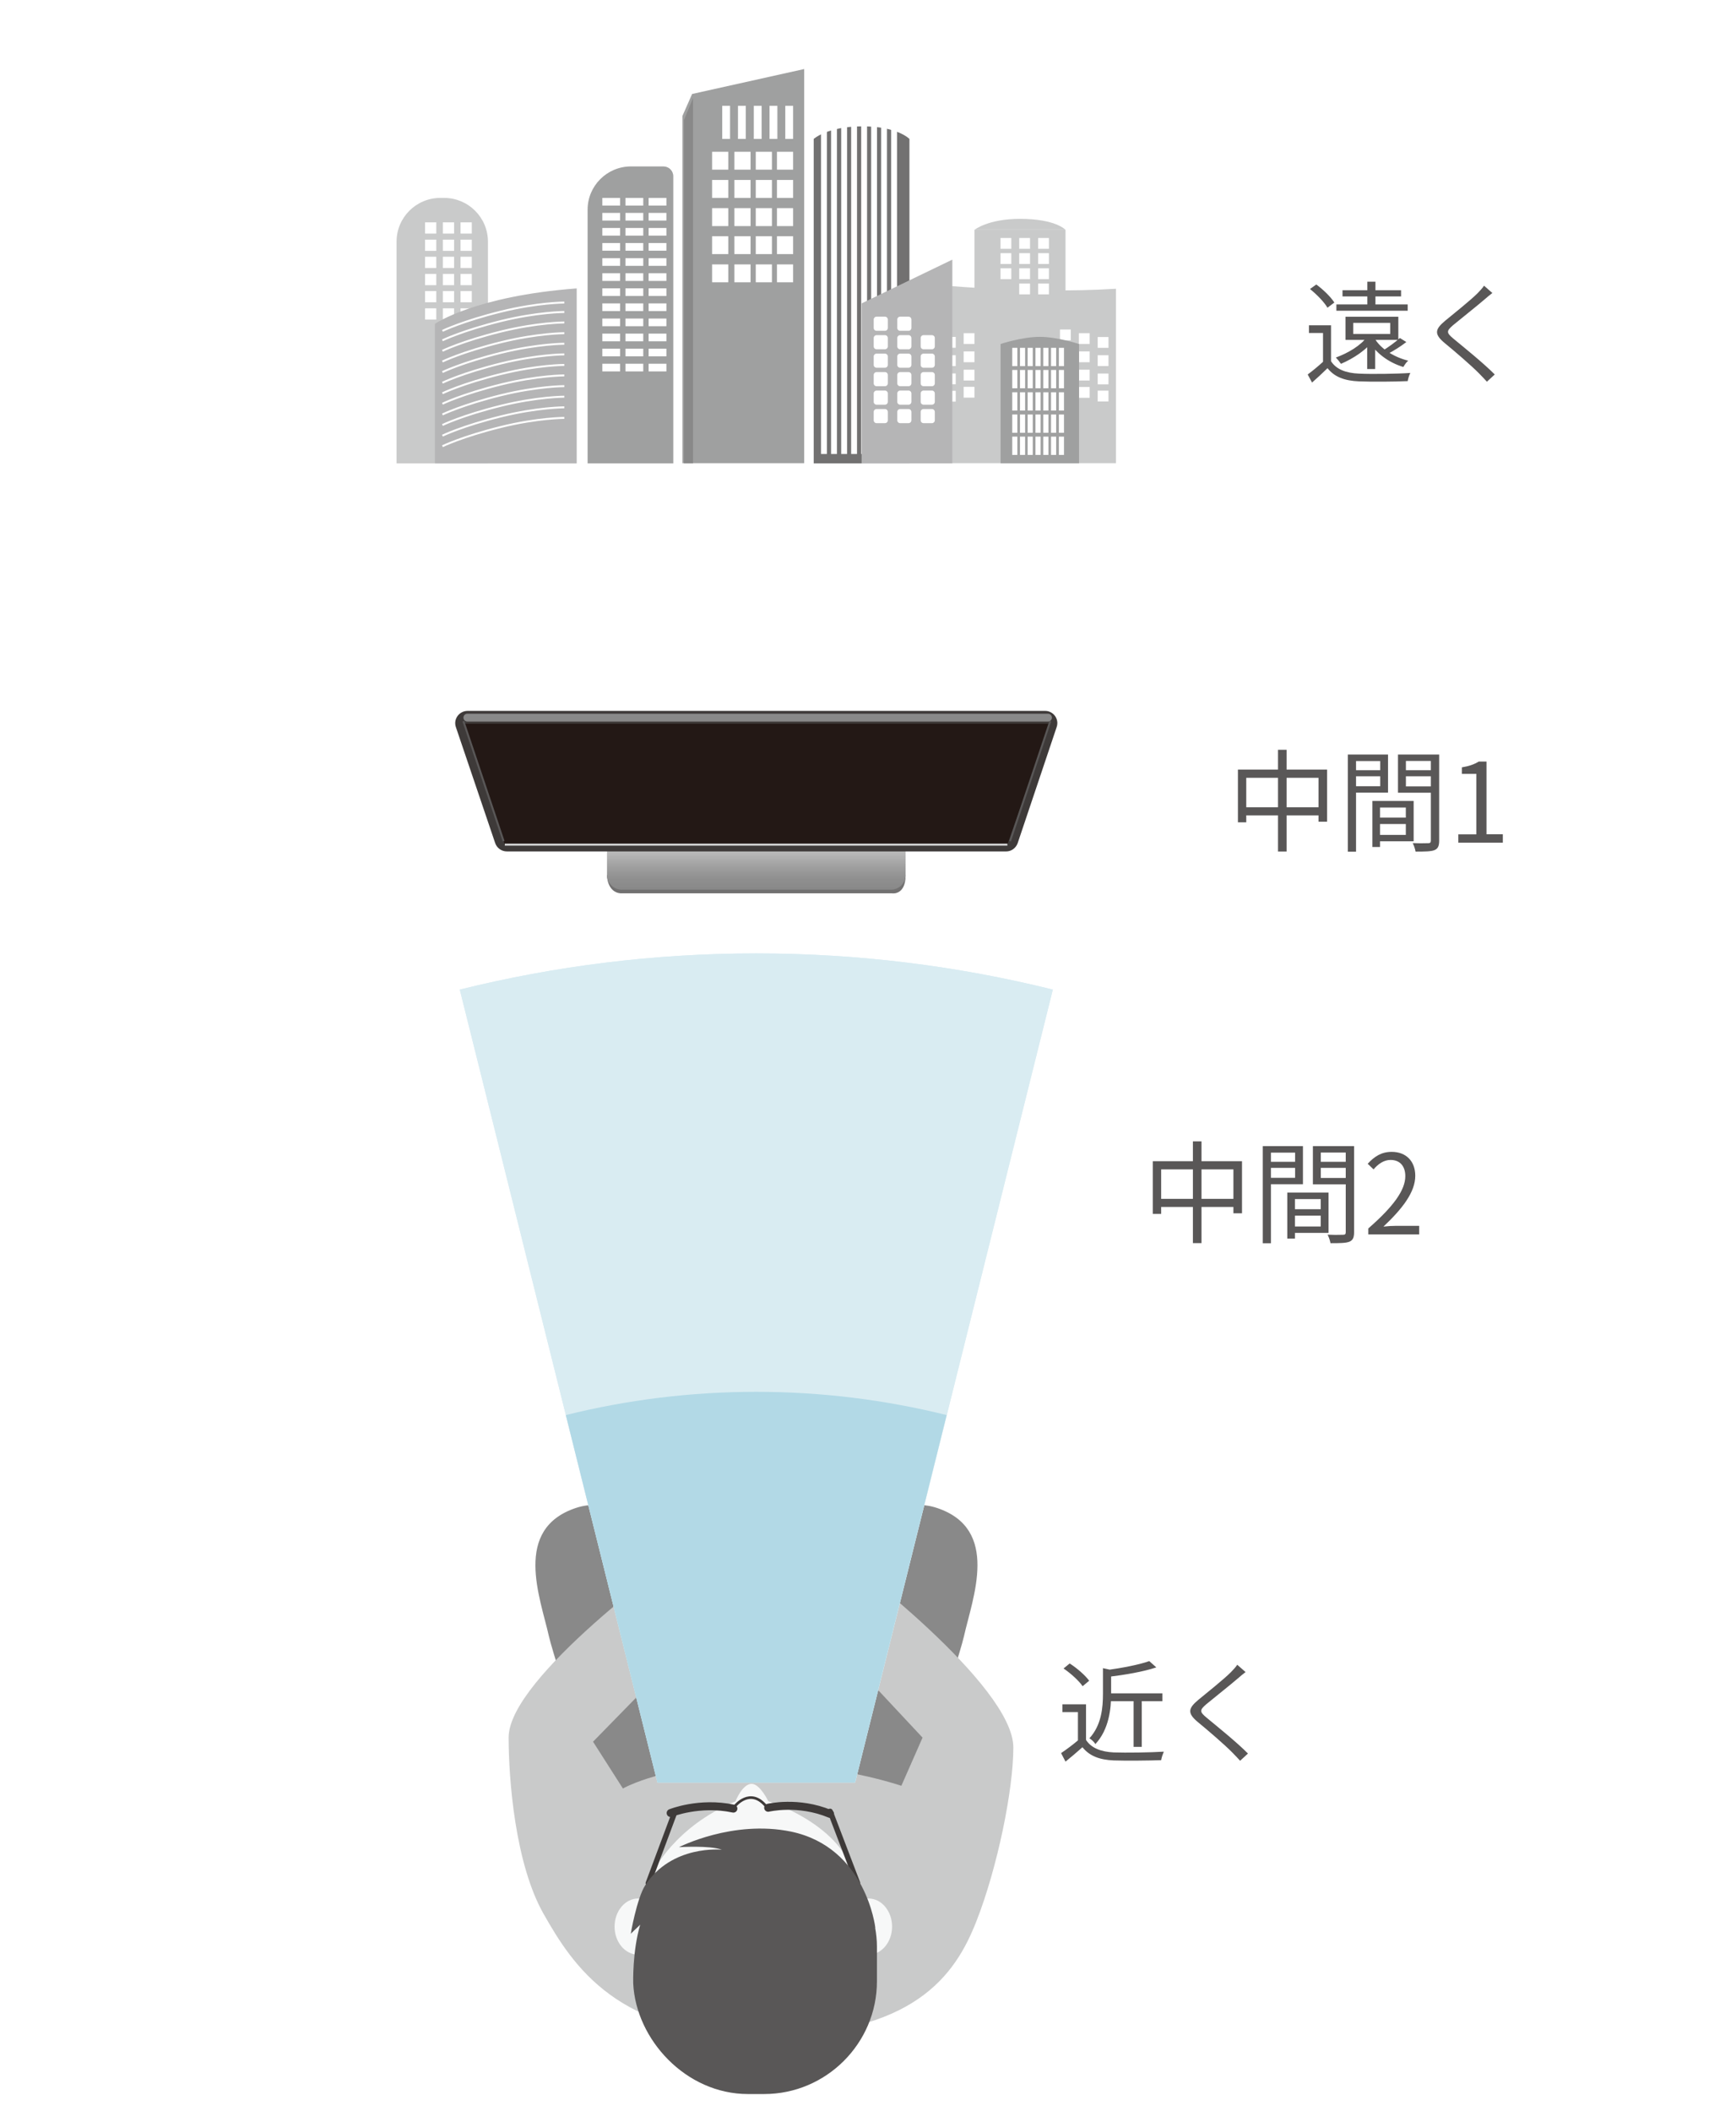 <svg width="204" height="248" viewBox="0 0 204 248" fill="none" xmlns="http://www.w3.org/2000/svg">
<path d="M204 0H0V248H204V0Z" fill="white"/>
<path d="M109.01 33.37C109.01 33.37 120.7 34.58 131.14 33.92V54.41H109.01V33.37Z" fill="#C9CACA"/>
<path d="M125.21 26.99H114.51V45.57H125.21V26.99ZM119.87 25.71C124.07 25.71 125.21 27 125.21 27H114.51C114.51 27 116.1 25.71 119.85 25.71H119.87Z" fill="#C9CACA"/>
<path d="M118.84 27.96H117.57V29.23H118.84V27.96ZM121.04 27.96H119.77V29.23H121.04V27.96ZM123.26 27.96H121.99V29.23H123.26V27.96ZM125.83 38.71H124.56V39.98H125.83V38.71ZM128.05 39.14H126.78V40.41H128.05V39.14ZM130.26 39.59H128.99V40.86H130.26V39.59ZM125.83 40.86H124.56V42.13H125.83V40.86ZM128.05 41.28H126.78V42.55H128.05V41.28ZM130.26 41.73H128.99V43H130.26V41.73ZM125.83 43H124.56V44.27H125.83V43ZM128.05 43.43H126.78V44.7H128.05V43.43ZM130.26 43.88H128.99V45.15H130.26V43.88ZM125.83 45.02H124.56V46.29H125.83V45.02ZM128.05 45.46H126.78V46.73H128.05V45.46ZM130.26 45.89H128.99V47.16H130.26V45.89ZM113.24 40.41H114.51V39.14H113.24V40.41ZM111.04 40.85H112.31V39.58H111.04V40.85ZM113.24 42.55H114.51V41.28H113.24V42.55ZM111.04 43H112.31V41.73H111.04V43ZM113.24 44.7H114.51V43.43H113.24V44.7ZM111.04 45.14H112.31V43.87H111.04V45.14ZM113.24 46.71H114.51V45.44H113.24V46.71ZM111.04 47.18H112.31V45.91H111.04V47.18ZM118.84 29.74H117.57V31.01H118.84V29.74ZM121.04 29.74H119.77V31.01H121.04V29.74ZM123.26 29.74H121.99V31.01H123.26V29.74ZM118.84 31.52H117.57V32.79H118.84V31.52ZM121.04 31.52H119.77V32.79H121.04V31.52ZM123.26 31.52H121.99V32.79H123.26V31.52ZM121.04 33.31H119.77V34.58H121.04V33.31ZM123.26 33.31H121.99V34.58H123.26V33.31Z" fill="white"/>
<path d="M74.13 19.55H77.96C78.6 19.55 79.12 20.06 79.12 20.71V54.43H69.05V24.63C69.05 21.83 71.33 19.56 74.13 19.55Z" fill="#9FA0A0"/>
<path d="M72.87 23.25H70.78V24.15H72.87V23.25ZM75.59 23.25H73.5V24.15H75.59V23.25ZM78.31 23.25H76.22V24.15H78.31V23.25ZM72.87 25.01H70.78V25.91H72.87V25.01ZM75.59 25.01H73.5V25.91H75.59V25.01ZM78.31 25.01H76.22V25.91H78.31V25.01ZM72.87 26.78H70.78V27.68H72.87V26.78ZM75.59 26.78H73.5V27.68H75.59V26.78ZM78.31 26.78H76.22V27.68H78.31V26.78ZM72.87 28.55H70.78V29.45H72.87V28.55ZM75.59 28.55H73.5V29.45H75.59V28.55ZM78.31 28.55H76.22V29.45H78.31V28.55ZM72.87 30.33H70.78V31.23H72.87V30.33ZM75.59 30.33H73.5V31.23H75.59V30.33ZM78.31 30.33H76.22V31.23H78.31V30.33ZM72.87 32.1H70.78V33H72.87V32.1ZM75.59 32.1H73.5V33H75.59V32.1ZM78.31 32.1H76.22V33H78.31V32.1ZM72.87 33.87H70.78V34.77H72.87V33.87ZM75.59 33.87H73.5V34.77H75.59V33.87ZM78.31 33.87H76.22V34.77H78.31V33.87ZM72.87 35.64H70.78V36.54H72.87V35.64ZM75.59 35.64H73.5V36.54H75.59V35.64ZM78.31 35.64H76.22V36.54H78.31V35.64ZM72.87 37.42H70.78V38.32H72.87V37.42ZM75.59 37.42H73.5V38.32H75.59V37.42ZM78.31 37.42H76.22V38.32H78.31V37.42ZM72.87 39.19H70.78V40.09H72.87V39.19ZM75.59 39.19H73.5V40.09H75.59V39.19ZM78.31 39.19H76.22V40.09H78.31V39.19ZM72.87 40.96H70.78V41.86H72.87V40.96ZM75.59 40.96H73.5V41.86H75.59V40.96ZM78.31 40.96H76.22V41.86H78.31V40.96ZM72.87 42.73H70.78V43.63H72.87V42.73ZM75.59 42.73H73.5V43.63H75.59V42.73ZM78.31 42.73H76.22V43.63H78.31V42.73Z" fill="white"/>
<path d="M94.5 13.62H80.19V54.41H94.5V13.62ZM94.5 8.11L81.33 11.04L80.19 13.63H94.5V8.12V8.11Z" fill="#9FA0A0"/>
<path d="M81.44 11.5V54.43H80.38V14.09L81.44 11.5Z" fill="#898989"/>
<path d="M85.79 12.43H84.87V16.32H85.79V12.43ZM87.64 12.43H86.72V16.32H87.64V12.43ZM89.5 12.43H88.58V16.32H89.5V12.43ZM91.35 12.43H90.43V16.32H91.35V12.43ZM93.2 12.43H92.28V16.32H93.2V12.43ZM85.58 17.83H83.68V19.93H85.58V17.83ZM88.2 17.83H86.3V19.93H88.2V17.83ZM90.71 17.83H88.81V19.93H90.71V17.83ZM93.2 17.83H91.3V19.93H93.2V17.83ZM85.58 21.14H83.68V23.25H85.58V21.14ZM88.2 21.14H86.3V23.25H88.2V21.14ZM90.71 21.14H88.81V23.25H90.71V21.14ZM93.2 21.14H91.3V23.25H93.2V21.14ZM85.58 24.45H83.68V26.56H85.58V24.45ZM88.2 24.45H86.3V26.56H88.2V24.45ZM90.71 24.45H88.81V26.56H90.71V24.45ZM93.2 24.45H91.3V26.56H93.2V24.45ZM85.58 27.75H83.68V29.85H85.58V27.75ZM88.2 27.75H86.3V29.85H88.2V27.75ZM90.71 27.75H88.81V29.85H90.71V27.75ZM93.2 27.75H91.3V29.85H93.2V27.75ZM85.58 31.06H83.68V33.16H85.58V31.06ZM88.2 31.06H86.3V33.16H88.2V31.06ZM90.71 31.06H88.81V33.16H90.71V31.06ZM93.2 31.06H91.3V33.16H93.2V31.06Z" fill="white"/>
<path d="M106.86 54.43H95.62V16.32C95.62 16.32 97.24 14.84 101.35 14.84C105.46 14.84 106.87 16.32 106.87 16.32V54.43H106.86Z" fill="#727171"/>
<path d="M97.17 13.94H96.48V53.33H97.17V13.94ZM98.35 13.94H97.66V53.33H98.35V13.94ZM99.54 13.94H98.85V53.33H99.54V13.94ZM100.71 13.94H100.02V53.33H100.71V13.94ZM101.89 13.94H101.2V53.33H101.89V13.94ZM103.06 13.94H102.37V53.33H103.06V13.94ZM104.23 13.94H103.54V53.33H104.23V13.94ZM105.41 13.94H104.72V53.33H105.41V13.94Z" fill="white"/>
<path d="M111.91 54.43H101.25V35.64L111.91 30.5V54.43Z" fill="#B5B5B6"/>
<path d="M103.99 37.2H103.01C102.82 37.2 102.67 37.35 102.67 37.54V38.52C102.67 38.71 102.82 38.86 103.01 38.86H103.99C104.18 38.86 104.33 38.71 104.33 38.52V37.54C104.33 37.35 104.18 37.2 103.99 37.2ZM103.99 39.37H103.01C102.82 39.37 102.67 39.52 102.67 39.71V40.69C102.67 40.88 102.82 41.03 103.01 41.03H103.99C104.18 41.03 104.33 40.88 104.33 40.69V39.71C104.33 39.52 104.18 39.37 103.99 39.37ZM103.99 41.54H103.01C102.82 41.54 102.67 41.69 102.67 41.88V42.86C102.67 43.05 102.82 43.2 103.01 43.2H103.99C104.18 43.2 104.33 43.05 104.33 42.86V41.88C104.33 41.69 104.18 41.54 103.99 41.54ZM103.99 43.71H103.01C102.82 43.71 102.67 43.86 102.67 44.05V45.03C102.67 45.22 102.82 45.37 103.01 45.37H103.99C104.18 45.37 104.33 45.22 104.33 45.03V44.05C104.33 43.86 104.18 43.71 103.99 43.71ZM103.99 45.88H103.01C102.82 45.88 102.67 46.03 102.67 46.22V47.2C102.67 47.39 102.82 47.54 103.01 47.54H103.99C104.18 47.54 104.33 47.39 104.33 47.2V46.22C104.33 46.03 104.18 45.88 103.99 45.88ZM103.99 48.05H103.01C102.82 48.05 102.67 48.2 102.67 48.39V49.37C102.67 49.56 102.82 49.71 103.01 49.71H103.99C104.18 49.71 104.33 49.56 104.33 49.37V48.39C104.33 48.2 104.18 48.05 103.99 48.05ZM106.76 37.2H105.78C105.59 37.2 105.44 37.35 105.44 37.54V38.52C105.44 38.71 105.59 38.86 105.78 38.86H106.76C106.95 38.86 107.1 38.71 107.1 38.52V37.54C107.1 37.35 106.95 37.2 106.76 37.2ZM106.76 39.37H105.78C105.59 39.37 105.44 39.52 105.44 39.71V40.69C105.44 40.88 105.59 41.03 105.78 41.03H106.76C106.95 41.03 107.1 40.88 107.1 40.69V39.71C107.1 39.52 106.95 39.37 106.76 39.37ZM106.76 41.54H105.78C105.59 41.54 105.44 41.69 105.44 41.88V42.86C105.44 43.05 105.59 43.2 105.78 43.2H106.76C106.95 43.2 107.1 43.05 107.1 42.86V41.88C107.1 41.69 106.95 41.54 106.76 41.54ZM106.76 43.71H105.78C105.59 43.71 105.44 43.86 105.44 44.05V45.03C105.44 45.22 105.59 45.37 105.78 45.37H106.76C106.95 45.37 107.1 45.22 107.1 45.03V44.05C107.1 43.86 106.95 43.71 106.76 43.71ZM106.76 45.88H105.78C105.59 45.88 105.44 46.03 105.44 46.22V47.2C105.44 47.39 105.59 47.54 105.78 47.54H106.76C106.95 47.54 107.1 47.39 107.1 47.2V46.22C107.1 46.03 106.95 45.88 106.76 45.88ZM106.76 48.05H105.78C105.59 48.05 105.44 48.2 105.44 48.39V49.37C105.44 49.56 105.59 49.71 105.78 49.71H106.76C106.95 49.71 107.1 49.56 107.1 49.37V48.39C107.1 48.2 106.95 48.05 106.76 48.05ZM109.51 39.37H108.53C108.34 39.37 108.19 39.52 108.19 39.71V40.69C108.19 40.88 108.34 41.03 108.53 41.03H109.51C109.7 41.03 109.85 40.88 109.85 40.69V39.71C109.85 39.52 109.7 39.37 109.51 39.37ZM109.51 41.54H108.53C108.34 41.54 108.19 41.69 108.19 41.88V42.86C108.19 43.05 108.34 43.2 108.53 43.2H109.51C109.7 43.2 109.85 43.05 109.85 42.86V41.88C109.85 41.69 109.7 41.54 109.51 41.54ZM109.51 43.71H108.53C108.34 43.71 108.19 43.86 108.19 44.05V45.03C108.19 45.22 108.34 45.37 108.53 45.37H109.51C109.7 45.37 109.85 45.22 109.85 45.03V44.05C109.85 43.86 109.7 43.71 109.51 43.71ZM109.51 45.88H108.53C108.34 45.88 108.19 46.03 108.19 46.22V47.2C108.19 47.39 108.34 47.54 108.53 47.54H109.51C109.7 47.54 109.85 47.39 109.85 47.2V46.22C109.85 46.03 109.7 45.88 109.51 45.88ZM109.51 48.05H108.53C108.34 48.05 108.19 48.2 108.19 48.39V49.37C108.19 49.56 108.34 49.71 108.53 49.71H109.51C109.7 49.71 109.85 49.56 109.85 49.37V48.39C109.85 48.2 109.7 48.05 109.51 48.05Z" fill="white"/>
<path d="M51.74 23.25H52.19C55.03 23.25 57.33 25.54 57.34 28.38C57.34 28.38 57.34 28.38 57.34 28.39V54.43H46.6V28.39C46.6 25.55 48.9 23.25 51.74 23.25Z" fill="#C9CACA"/>
<path d="M51.27 26.12H49.95V27.44H51.27V26.12ZM53.36 26.12H52.04V27.44H53.36V26.12ZM55.44 26.12H54.12V27.44H55.44V26.12ZM51.27 28.15H49.95V29.47H51.27V28.15ZM53.36 28.15H52.04V29.47H53.36V28.15ZM55.44 28.15H54.12V29.47H55.44V28.15ZM51.27 30.16H49.95V31.48H51.27V30.16ZM53.36 30.16H52.04V31.48H53.36V30.16ZM55.44 30.16H54.12V31.48H55.44V30.16ZM51.27 32.18H49.95V33.5H51.27V32.18ZM53.36 32.18H52.04V33.5H53.36V32.18ZM55.44 32.18H54.12V33.5H55.44V32.18ZM51.27 34.19H49.95V35.51H51.27V34.19ZM53.36 34.19H52.04V35.51H53.36V34.19ZM55.44 34.19H54.12V35.51H55.44V34.19ZM51.27 36.22H49.95V37.54H51.27V36.22ZM53.36 36.22H52.04V37.54H53.36V36.22ZM55.44 36.22H54.12V37.54H55.44V36.22Z" fill="white"/>
<path d="M51.11 54.43V38.04C51.11 38.04 55.79 34.78 67.77 33.88V54.44H51.11V54.43Z" fill="#B5B5B6"/>
<path d="M51.99 38.87C51.99 38.87 54.32 37.73 58.89 36.6C63.2 35.54 66.31 35.54 66.31 35.54M51.99 39.98C51.99 39.98 54.32 38.84 58.89 37.71C63.2 36.65 66.31 36.65 66.31 36.65M51.99 41.21C51.99 41.21 54.32 40.07 58.89 38.94C63.2 37.88 66.31 37.88 66.31 37.88M51.99 42.47C51.99 42.47 54.32 41.33 58.89 40.2C63.2 39.14 66.31 39.14 66.31 39.14M51.99 43.71C51.99 43.71 54.32 42.57 58.89 41.44C63.2 40.38 66.31 40.38 66.31 40.38M51.99 44.96C51.99 44.96 54.32 43.82 58.89 42.69C63.2 41.63 66.31 41.63 66.31 41.63M51.99 46.2C51.99 46.2 54.32 45.06 58.89 43.93C63.2 42.87 66.31 42.87 66.31 42.87M51.99 47.43C51.99 47.43 54.32 46.29 58.89 45.16C63.2 44.1 66.31 44.1 66.31 44.1M51.99 48.69C51.99 48.69 54.32 47.55 58.89 46.42C63.2 45.36 66.31 45.36 66.31 45.36M51.99 49.93C51.99 49.93 54.32 48.79 58.89 47.66C63.2 46.6 66.31 46.6 66.31 46.6M51.99 51.18C51.99 51.18 54.32 50.04 58.89 48.91C63.2 47.85 66.31 47.85 66.31 47.85M51.99 52.42C51.99 52.42 54.32 51.28 58.89 50.15C63.2 49.09 66.31 49.09 66.31 49.09" stroke="white" stroke-width="0.23" stroke-miterlimit="10"/>
<path d="M126.78 40.41C126.78 40.41 124.26 39.57 122.18 39.57C120.1 39.57 117.58 40.41 117.58 40.41V54.42H126.8V40.41H126.78Z" fill="#9FA0A0"/>
<path d="M119.55 40.86H118.95V43.01H119.55V40.86ZM120.46 40.86H119.86V43.01H120.46V40.86ZM121.36 40.86H120.76V43.01H121.36V40.86ZM122.28 40.86H121.68V43.01H122.28V40.86ZM123.2 40.86H122.6V43.01H123.2V40.86ZM124.11 40.86H123.51V43.01H124.11V40.86ZM125.03 40.86H124.43V43.01H125.03V40.86ZM119.55 43.46H118.95V45.61H119.55V43.46ZM120.46 43.46H119.86V45.61H120.46V43.46ZM121.36 43.46H120.76V45.61H121.36V43.46ZM122.28 43.46H121.68V45.61H122.28V43.46ZM123.2 43.46H122.6V45.61H123.2V43.46ZM124.11 43.46H123.51V45.61H124.11V43.46ZM125.03 43.46H124.43V45.61H125.03V43.46ZM119.55 46.08H118.95V48.23H119.55V46.08ZM120.46 46.08H119.86V48.23H120.46V46.08ZM121.36 46.08H120.76V48.23H121.36V46.08ZM122.28 46.08H121.68V48.23H122.28V46.08ZM123.2 46.08H122.6V48.23H123.2V46.08ZM124.11 46.08H123.51V48.23H124.11V46.08ZM125.03 46.08H124.43V48.23H125.03V46.08ZM119.55 48.69H118.95V50.84H119.55V48.69ZM120.46 48.69H119.86V50.84H120.46V48.69ZM121.36 48.69H120.76V50.84H121.36V48.69ZM122.28 48.69H121.68V50.84H122.28V48.69ZM123.2 48.69H122.6V50.84H123.2V48.69ZM124.11 48.69H123.51V50.84H124.11V48.69ZM125.03 48.69H124.43V50.84H125.03V48.69ZM119.55 51.29H118.95V53.44H119.55V51.29ZM120.46 51.29H119.86V53.44H120.46V51.29ZM121.36 51.29H120.76V53.44H121.36V51.29ZM122.28 51.29H121.68V53.44H122.28V51.29ZM123.2 51.29H122.6V53.44H123.2V51.29ZM124.11 51.29H123.51V53.44H124.11V51.29ZM125.03 51.29H124.43V53.44H125.03V51.29Z" fill="white"/>
<path d="M103.16 135.27H74.63L72.22 120.6H105.51L103.16 135.27Z" fill="url(#paint0_linear_307_1436)"/>
<path d="M102.2 134.75H75.58L73.34 121.72H104.38L102.19 134.75H102.2Z" fill="#231815"/>
<path d="M103.18 135.27H74.62V150.47H103.18V135.27Z" fill="#DCDDDD"/>
<path d="M105.34 120.09H72.48L72.22 120.59H105.51L105.33 120.09H105.34Z" fill="#3E3A39"/>
<path d="M75.58 134.75L73.34 121.72H104.38L102.19 134.75" stroke="#B5B5B6" stroke-width="0.22" stroke-miterlimit="10"/>
<path d="M102.86 151.05H74.75L74.62 150.47H103.18L102.86 151.05Z" fill="#898989"/>
<path d="M74.9 135.27H102.89" stroke="#9FA0A0" stroke-width="0.44" stroke-miterlimit="10" stroke-linecap="round"/>
<path d="M91.68 138.8H90.54V139.83H91.68V138.8ZM91.68 142.96H90.54V143.99H91.68V142.96ZM91.68 140.2H90.54V141.23H91.68V140.2ZM91.68 137.18H90.54V138.45H91.68V137.18ZM90.17 141.58H89.04V142.61H90.17V141.58ZM90.17 142.96H89.04V143.99H90.17V142.96ZM93.16 141.58H92.03V142.61H93.16V141.58ZM87.19 138.8H86.06V139.83H87.19V138.8ZM93.16 140.2H92.03V141.23H93.16V140.2ZM91.68 141.58H90.54V142.61H91.68V141.58ZM93.16 137.18H92.03V138.45H93.16V137.18ZM93.16 138.8H92.03V139.83H93.16V138.8ZM88.69 137.18H87.56V138.45H88.69V137.18ZM87.19 141.58H86.06V142.61H87.19V141.58ZM90.17 140.2H89.04V141.23H90.17V140.2ZM87.19 142.96H86.06V143.99H87.19V142.96ZM88.69 138.8H87.56V139.83H88.69V138.8ZM87.19 140.2H86.06V141.23H87.19V140.2ZM90.17 137.18H89.04V138.45H90.17V137.18ZM90.17 138.8H89.04V139.83H90.17V138.8ZM88.69 140.2H87.56V141.23H88.69V140.2ZM88.69 142.97H87.56V144H88.69V142.97ZM88.69 141.58H87.56V142.61H88.69V141.58ZM93.16 142.97H92.03V144H93.16V142.97ZM98.29 140.2H96.5V141.23H98.29V140.2ZM97.63 142.97H96.5V144H97.63V142.97ZM98.56 141.58H96.5V142.61H98.56V141.58ZM78.25 140.2H76.72V141.23H78.25V140.2ZM99.5 138.45H101.03V137.66C101.03 137.4 100.83 137.18 100.56 137.18C100.56 137.18 100.55 137.18 100.54 137.18H99.5V138.45ZM79.02 138.8H76.72V139.83H79.02V138.8ZM78.25 141.58H76.72V142.61H78.25V141.58ZM94.66 137.18H93.53V138.45H94.66V137.18ZM79.75 142.97H76.73V144H79.75V142.97ZM94.66 141.58H93.53V142.61H94.66V141.58ZM94.66 142.97H93.53V144H94.66V142.97ZM96.14 137.18H95.01V138.45H96.14V137.18ZM94.66 138.8H93.53V139.83H94.66V138.8ZM98.79 138.8H96.51V139.83H98.79V138.8ZM94.66 140.2H93.53V141.23H94.66V140.2ZM97.63 137.18H96.5V138.45H97.63V137.18ZM96.14 141.58H95.01V142.61H96.14V141.58ZM96.14 140.2H95.01V141.23H96.14V140.2ZM96.14 138.8H95.01V139.83H96.14V138.8ZM96.14 142.97H95.01V144H96.14V142.97ZM85.7 137.18H84.57V138.45H85.7V137.18ZM96.15 144.35H93.53V145.62H96.15V144.35ZM93.16 144.35H92.03V145.62H93.16V144.35ZM91.68 144.35H86.07V145.62H91.68V144.35ZM81.23 144.35H80.1V145.62H81.23V144.35ZM79.73 144.35H78.6V145.62H79.73V144.35ZM84.2 144.35H81.58V145.62H84.2V144.35ZM79.73 137.18H78.6V138.45H79.73V137.18ZM85.7 144.35H84.57V145.62H85.7V144.35ZM101.01 138.8H99.13V139.83H101.01V138.8ZM87.19 137.18H86.06V138.45H87.19V137.18ZM78.25 144.35H76.72V145.14C76.72 145.41 76.93 145.62 77.2 145.62H78.24V144.35H78.25ZM98.56 140.2V141.21H98.91V142.61H101V140.2H98.56ZM78.25 138.45V137.18H77.21C76.94 137.18 76.73 137.4 76.73 137.66V138.45H78.26H78.25ZM99.13 144.35H96.51V145.62H99.13V144.35ZM101.03 142.96H98.01V143.99H101.03V142.96ZM99.13 137.18H98V138.45H99.13V137.18ZM99.5 144.35V145.62H100.54C100.8 145.62 101.02 145.42 101.02 145.16C101.02 145.16 101.02 145.15 101.02 145.14V144.35H99.49H99.5ZM84.2 140.2H83.07V141.23H84.2V140.2ZM84.2 138.8H83.07V139.83H84.2V138.8ZM82.72 142.96H81.58V143.99H82.72V142.96ZM84.2 137.18H83.07V138.45H84.2V137.18ZM82.72 141.58H81.58V142.61H82.72V141.58ZM84.2 142.96H83.07V143.99H84.2V142.96ZM85.7 141.58H84.57V142.61H85.7V141.58ZM85.7 142.96H84.57V143.99H85.7V142.96ZM85.7 138.8H84.57V139.83H85.7V138.8ZM84.2 141.58H83.07V142.61H84.2V141.58ZM85.7 140.2H84.57V141.23H85.7V140.2ZM81.23 141.58H80.1V142.61H81.23V141.58ZM81.23 137.18H80.1V138.45H81.23V137.18ZM79.73 141.58H78.6V142.61H79.73V141.58ZM79.73 140.2H78.6V141.23H79.73V140.2ZM81.23 138.8H79.27V139.83H81.23V138.8ZM82.72 140.2H81.58V141.23H82.72V140.2ZM82.72 137.18H81.58V138.45H82.72V137.18ZM82.72 138.8H81.58V139.83H82.72V138.8ZM81.23 140.2H80.1V141.23H81.23V140.2ZM81.23 142.96H80.1V143.99H81.23V142.96Z" fill="#595757"/>
<path d="M92.45 146.08H85.33C85.08 146.08 84.88 146.28 84.88 146.53V149.34C84.88 149.59 85.08 149.79 85.33 149.79H92.45C92.7 149.79 92.9 149.59 92.9 149.34V146.53C92.9 146.28 92.7 146.08 92.45 146.08Z" fill="#EFEFEF"/>
<path d="M71.32 102.8C71.32 102.8 71.32 104.78 72.9 104.94H104.83C104.83 104.94 106.42 105.21 106.42 102.8H71.32Z" fill="#727171"/>
<path d="M104.7 97.45H73.05C72.1 97.45 71.33 98.22 71.33 99.17V102.79C71.33 103.74 72.1 104.51 73.05 104.51H104.7C105.65 104.51 106.42 103.74 106.42 102.79V99.17C106.42 98.22 105.65 97.45 104.7 97.45Z" fill="url(#paint1_linear_307_1436)"/>
<path d="M118.24 100.02H59.57C58.95 100.02 58.39 99.63 58.19 99.04L53.57 85.41C53.25 84.48 53.96 83.51 54.94 83.51H122.81C123.61 83.51 124.25 84.16 124.25 84.95C124.25 85.12 124.22 85.28 124.16 85.44L119.58 99.07C119.37 99.63 118.84 100.02 118.24 100.02Z" fill="#3E3A39"/>
<path d="M54.45 85.01L59.32 99.22H118.38L123.41 85.01H54.45Z" fill="#231815"/>
<path d="M59.32 99.22H118.38" stroke="#DCDDDD" stroke-width="0.23" stroke-miterlimit="10"/>
<path d="M54.45 84.72L59.18 98.82M123.42 84.72L118.69 98.82" stroke="#595757" stroke-width="0.23" stroke-miterlimit="10"/>
<path d="M54.92 84.3H123.15" stroke="#898989" stroke-width="0.92" stroke-miterlimit="10" stroke-linecap="round"/>
<path d="M83.24 198.72C83.24 198.72 85.57 202.93 88.84 202.93C92.11 202.93 94.81 197.77 94.81 197.77L93.92 209.58L83.11 210.7L83.24 198.71V198.72Z" fill="#898989"/>
<path d="M86 219.1L79.82 221.45C77.1 222.48 74.01 221.1 72.98 218.38C72.98 218.38 65.26 195.57 64.5 192.2C63.5 187.72 60.22 179.62 67.68 177.14C75.14 174.66 78.49 186.7 79.52 189.44L89.06 212.26C90.09 214.98 88.71 218.06 85.99 219.09V219.11L86 219.1Z" fill="#898989"/>
<path d="M91.78 219.1L97.96 221.45C100.68 222.48 103.77 221.1 104.8 218.38C104.8 218.38 112.52 195.57 113.28 192.2C114.28 187.72 117.56 179.62 110.1 177.14C102.64 174.66 99.29 186.7 98.26 189.44L88.72 212.26C87.69 214.98 89.07 218.06 91.79 219.09V219.11L91.78 219.1Z" fill="#898989"/>
<path d="M85.9 175.1H85.89C83.63 174.56 81.35 175.95 80.81 178.22L79.6 183.27C79.06 185.53 80.46 187.8 82.72 188.34H82.74C85 188.88 87.28 187.48 87.82 185.22L89.03 180.17C89.57 177.91 88.17 175.64 85.91 175.1H85.9Z" fill="#EFEFEF"/>
<path d="M90.81 171.52H85.57C84.85 171.52 84.27 172.1 84.27 172.82V186.38C84.27 187.1 84.85 187.68 85.57 187.68H90.81C91.53 187.68 92.11 187.1 92.11 186.38V172.82C92.11 172.1 91.53 171.52 90.81 171.52Z" fill="#040000" stroke="#040000" stroke-width="0.35" stroke-miterlimit="10"/>
<path d="M90.83 171.57H85.57C84.88 171.57 84.32 172.13 84.32 172.82V186.4C84.32 187.09 84.88 187.65 85.57 187.65H90.83C91.52 187.65 92.08 187.09 92.08 186.4V172.82C92.08 172.13 91.52 171.57 90.83 171.57Z" fill="#898989"/>
<path d="M87.07 172.73C87.17 172.73 87.25 172.65 87.25 172.55C87.25 172.45 87.17 172.37 87.07 172.37C86.97 172.37 86.89 172.44 86.88 172.53C86.87 172.62 86.95 172.71 87.04 172.72C87.04 172.72 87.06 172.72 87.07 172.72V172.73ZM87.61 172.49H88.78C88.78 172.49 88.86 172.52 88.86 172.57C88.86 172.57 88.83 172.65 88.78 172.65H87.61C87.61 172.65 87.53 172.62 87.53 172.57C87.53 172.57 87.56 172.49 87.61 172.49Z" fill="#040000"/>
<path d="M91.65 173.16H84.75V185.57H91.65V173.16Z" fill="white"/>
<path d="M88.19 187.26C88.55 187.26 88.83 186.97 88.83 186.62C88.83 186.27 88.54 185.98 88.19 185.98C87.84 185.98 87.55 186.27 87.55 186.62C87.55 186.97 87.84 187.26 88.19 187.26Z" fill="#898989"/>
<path d="M91.4 181.03L89.2 177.22C88.92 176.74 88.31 176.57 87.82 176.84C87.34 177.12 87.18 177.74 87.46 178.22L89.66 182.03C89.94 182.51 90.56 182.68 91.04 182.4C91.52 182.12 91.68 181.51 91.4 181.02V181.03Z" fill="#EFEFEF"/>
<path d="M93.53 179.03L91.74 179.5C90.39 180.4 90.04 182.25 90.94 183.6L92.82 186.38C93.72 187.73 95.57 188.08 96.92 187.18L97.85 186.55C99.2 185.65 99.56 183.8 98.66 182.45L96.78 179.67C95.88 178.32 95.32 178.87 93.53 179.04V179.02V179.03Z" fill="#EFEFEF"/>
<path d="M99.38 183.14L93.4 188.07L108.41 204.12L105.92 209.78C105.92 209.78 98.31 207.16 88.95 207.16C78.25 207.16 73.2 210.1 73.2 210.1L69.69 204.6L84.71 189.24L79.76 182.72C79.76 182.72 59.77 197.01 59.77 204.1C59.77 209.03 60.53 218.95 63.89 224.85C67.36 230.96 72.62 239.17 89.5 239.17C107.47 239.17 112.26 232 114.74 225.69C117.22 219.37 119.08 210.23 119.08 205.28C119.08 197.92 99.38 183.13 99.38 183.13L99.4 183.15L99.38 183.14Z" fill="#C9CACA"/>
<path d="M76.69 219.98C76.69 219.98 79.22 214.6 86.42 211.61C86.42 211.61 87.26 209.49 88.37 209.55C89.35 209.62 90.28 211.59 90.28 211.59C90.28 211.59 98.39 214.07 100.28 219.98H76.68H76.69Z" fill="#F7F8F8"/>
<path d="M86.18 212.46C82.19 211.61 78.81 212.98 78.81 212.98M90.27 212.36C90.27 212.36 93.78 211.51 97.54 213.08" stroke="#3E3A39" stroke-width="0.94" stroke-miterlimit="10" stroke-linecap="round"/>
<path d="M76.18 221.22L79.33 212.78M100.77 221.2L97.55 212.78" stroke="#3E3A39" stroke-width="0.63" stroke-miterlimit="10" stroke-linecap="round"/>
<path d="M86.39 212.14C86.39 212.14 88.14 209.95 89.99 212.14" stroke="#3E3A39" stroke-width="0.31" stroke-miterlimit="10" stroke-linecap="round"/>
<path d="M85.08 179.98L81.54 181.74C80.91 182.02 80.63 182.75 80.91 183.38C81.19 184.01 81.92 184.29 82.55 184.01C82.58 184 82.61 183.98 82.64 183.96L86.18 182.2C86.79 181.88 87.02 181.13 86.7 180.53C86.39 179.94 85.68 179.7 85.08 179.98ZM94.5 184.78L91.53 182.17C91.02 181.72 90.23 181.77 89.78 182.28C89.33 182.79 89.38 183.58 89.89 184.03L92.87 186.64C93.4 187.07 94.18 186.99 94.61 186.45C95.02 185.95 94.97 185.22 94.5 184.77V184.78Z" fill="#EFEFEF"/>
<path d="M74.99 229.62C76.52 229.62 77.76 228.14 77.76 226.32C77.76 224.5 76.52 223.02 74.99 223.02C73.46 223.02 72.22 224.5 72.22 226.32C72.22 228.14 73.46 229.62 74.99 229.62ZM102.06 229.62C103.59 229.62 104.83 228.14 104.83 226.32C104.83 224.5 103.59 223.02 102.06 223.02C100.53 223.02 99.29 224.5 99.29 226.32C99.29 228.14 100.53 229.62 102.06 229.62Z" fill="#F7F8F8"/>
<path d="M102.86 226.46C102.86 226.46 101.8 217.01 92.95 215.16C86.1 213.75 79.79 216.99 79.79 216.99C79.79 216.99 83.46 216.76 84.82 217.29C84.82 217.29 78.92 216.66 75.8 221.5C74.84 223.01 74.06 227.35 74.14 227.16C74.16 227.11 74.7 226.6 75.23 226.1C74.3 229.23 74.41 232.99 74.41 232.99C74.72 239.58 80.6 245.99 87.89 245.99H89.8C97.09 245.99 103.05 240.03 103.05 232.75V228.68C103.05 227.92 102.97 227.17 102.84 226.45L102.86 226.46Z" fill="#595757"/>
<path d="M156.41 38.21V42.81H155.47V39.12H153.82V38.21H156.41ZM156.41 42.43C157.02 43.39 158.17 43.83 159.71 43.89C161.15 43.96 164.16 43.92 165.73 43.81C165.58 44.11 165.48 44.44 165.42 44.77C163.95 44.84 161.17 44.86 159.71 44.8C157.99 44.73 156.81 44.28 156 43.25C155.41 43.83 154.8 44.39 154.18 44.94L153.67 43.99C154.33 43.5 154.95 42.98 155.55 42.43H156.4H156.41ZM153.94 33.95L154.68 33.42C155.49 34.01 156.4 34.9 156.8 35.54L155.99 36.15C155.63 35.5 154.73 34.59 153.94 33.95ZM159.02 37.93V39.23H163.37V37.93H159.02ZM158.11 37.21H164.32V39.93H158.11V37.21ZM157.04 35.76H165.42V36.5H157.04V35.76ZM157.76 34.09H164.64V34.82H157.76V34.09ZM160.68 33.09H161.63V36.21H160.68V33.09ZM160.66 39.54H161.6V43.35H160.66V39.54ZM160.67 39.53L161.53 39.8C160.65 41.07 159.07 42.1 157.58 42.74C157.4 42.48 157.2 42.23 156.98 42C158.42 41.47 159.91 40.6 160.67 39.53ZM164.51 39.71L165.26 40.18C164.57 40.71 163.83 41.18 163.06 41.58L162.49 41.19C163.13 40.8 164.01 40.16 164.5 39.71H164.51ZM161.58 39.83C162.31 41.01 163.83 41.96 165.48 42.37C165.27 42.54 165.04 42.88 164.91 43.11C163.19 42.6 161.66 41.47 160.84 40.04L161.58 39.83ZM175.37 34.42C175.08 34.63 174.68 34.98 174.47 35.16C173.57 35.94 171.7 37.41 170.74 38.21C169.96 38.89 169.95 39.08 170.79 39.78C171.97 40.76 174.27 42.6 175.65 43.99L174.73 44.84C174.46 44.53 174.14 44.22 173.83 43.89C172.91 42.95 170.94 41.26 169.72 40.26C168.5 39.23 168.64 38.67 169.81 37.69C170.8 36.87 172.77 35.31 173.65 34.43C173.91 34.17 174.25 33.79 174.39 33.56L175.37 34.42Z" fill="#595757"/>
<path d="M145.47 90.41H155.95V96.53H154.94V91.37H146.45V96.6H145.47V90.41ZM145.99 94.83H155.52V95.78H145.99V94.83ZM150.18 88.08H151.19V100.03H150.18V88.08ZM161.73 96.05H165.67V96.8H161.73V96.05ZM161.69 94.09H166.12V98.83H161.69V98.08H165.2V94.86H161.69V94.09ZM161.27 94.09H162.17V99.5H161.27V94.09ZM158.87 90.48H162.48V91.19H158.87V90.48ZM164.87 90.48H168.55V91.19H164.87V90.48ZM168.14 88.64H169.12V98.75C169.12 99.37 168.98 99.7 168.56 99.87C168.14 100.03 167.44 100.04 166.35 100.04C166.28 99.69 166.17 99.36 166.01 99.04C166.62 99.07 167.22 99.07 167.83 99.05C168.06 99.05 168.14 98.97 168.14 98.75V88.64ZM158.95 88.64H163.11V93.11H158.95V92.36H162.19V89.4H158.95V88.65V88.64ZM168.62 88.64V89.39H165.21V92.38H168.62V93.12H164.28V88.64H168.62ZM158.39 88.64H159.35V100.05H158.39V88.64ZM171.37 99V98.01H173.49V90.91H171.79V90.14C172.65 90 173.26 89.78 173.77 89.46H174.68V98H176.6V98.99H171.37V99Z" fill="#595757"/>
<path d="M135.47 136.41H145.95V142.53H144.94V137.37H136.45V142.6H135.47V136.41ZM135.99 140.83H145.52V141.78H135.99V140.83ZM140.18 134.08H141.19V146.03H140.18V134.08ZM151.73 142.05H155.67V142.8H151.73V142.05ZM151.69 140.09H156.12V144.83H151.69V144.08H155.2V140.86H151.69V140.09ZM151.27 140.09H152.17V145.5H151.27V140.09ZM148.87 136.48H152.48V137.19H148.87V136.48ZM154.87 136.48H158.55V137.19H154.87V136.48ZM158.14 134.64H159.12V144.75C159.12 145.37 158.98 145.7 158.56 145.87C158.14 146.03 157.44 146.04 156.35 146.04C156.28 145.69 156.17 145.36 156.01 145.04C156.62 145.07 157.22 145.07 157.83 145.05C158.06 145.05 158.14 144.97 158.14 144.75V134.64ZM148.95 134.64H153.11V139.11H148.95V138.36H152.19V135.4H148.95V134.65V134.64ZM158.62 134.64V135.39H155.21V138.38H158.62V139.12H154.28V134.64H158.62ZM148.39 134.64H149.35V146.05H148.39V134.64ZM160.79 145V144.31C163.78 141.7 165.14 139.79 165.14 138.16C165.14 137.07 164.58 136.26 163.4 136.26C162.62 136.26 161.94 136.74 161.41 137.37L160.72 136.71C161.5 135.86 162.33 135.31 163.54 135.31C165.24 135.31 166.31 136.42 166.31 138.12C166.31 140.03 164.82 141.97 162.57 144.09C163.09 144.03 163.61 144 164.13 144H166.77V145.01H160.79V145Z" fill="#595757"/>
<path d="M130.12 198.92H136.59V199.84H130.12V198.92ZM133.21 199.33H134.17V205.21H133.21V199.33ZM129.6 195.96L130.84 196.23C130.83 196.32 130.75 196.37 130.57 196.41V199C130.57 200.73 130.32 203.16 128.72 204.88C128.6 204.66 128.25 204.33 128.02 204.2C129.44 202.65 129.61 200.6 129.61 198.97V195.95L129.6 195.96ZM135.05 195.13L135.88 195.87C134.37 196.38 132.17 196.75 130.28 196.98C130.21 196.71 130.1 196.45 129.97 196.2C131.79 195.95 133.88 195.56 135.05 195.13ZM127.62 200.21V204.81H126.67V201.12H124.85V200.21H127.62ZM127.62 204.39C128.23 205.35 129.39 205.79 130.88 205.86C132.3 205.91 135.22 205.87 136.76 205.77C136.66 206 136.49 206.47 136.45 206.77C135.02 206.82 132.33 206.85 130.89 206.8C129.2 206.73 128.03 206.28 127.2 205.25C126.55 205.83 125.89 206.39 125.21 206.94L124.69 205.94C125.4 205.46 126.09 204.94 126.74 204.39H127.62ZM124.99 195.99L125.7 195.41C126.56 195.96 127.53 196.8 127.99 197.44L127.22 198.08C126.8 197.46 125.83 196.57 124.98 196L124.99 195.99ZM146.37 196.42C146.08 196.63 145.68 196.98 145.47 197.16C144.57 197.94 142.7 199.41 141.74 200.21C140.96 200.89 140.95 201.08 141.79 201.78C142.97 202.76 145.27 204.6 146.65 205.99L145.73 206.84C145.46 206.53 145.14 206.22 144.83 205.89C143.91 204.95 141.94 203.26 140.72 202.26C139.5 201.23 139.64 200.67 140.81 199.69C141.8 198.87 143.77 197.31 144.65 196.43C144.91 196.17 145.25 195.79 145.39 195.56L146.37 196.42Z" fill="#595757"/>
<g style="mix-blend-mode:multiply">
<path d="M88.87 112C76.85 112 65.19 113.48 54.03 116.25L77.26 209.4H100.49L123.72 116.25C112.56 113.48 100.89 112 88.88 112H88.87Z" fill="#D9ECF2"/>
</g>
<g style="mix-blend-mode:multiply">
<path d="M88.87 112C76.85 112 65.19 113.48 54.03 116.25L77.26 209.4H100.49L123.72 116.25C112.56 113.48 100.89 112 88.88 112H88.87Z" fill="#D9ECF2"/>
</g>
<g style="mix-blend-mode:multiply">
<path d="M88.87 163.5C81.15 163.5 73.66 164.45 66.49 166.23L77.25 209.4H100.48L111.24 166.23C104.07 164.45 96.58 163.5 88.86 163.5H88.87Z" fill="#B2D9E6"/>
</g>
<defs>
<linearGradient id="paint0_linear_307_1436" x1="88.87" y1="135.27" x2="88.87" y2="120.59" gradientUnits="userSpaceOnUse">
<stop stop-color="#B5B5B6"/>
<stop offset="1" stop-color="#3E3A39"/>
</linearGradient>
<linearGradient id="paint1_linear_307_1436" x1="88.87" y1="104.52" x2="88.87" y2="97.45" gradientUnits="userSpaceOnUse">
<stop offset="0.02" stop-color="#898989"/>
<stop offset="0.18" stop-color="#8F8F8F"/>
<stop offset="0.41" stop-color="#A2A2A2"/>
<stop offset="0.68" stop-color="#C0C0C0"/>
<stop offset="0.97" stop-color="#EAEAEA"/>
<stop offset="1" stop-color="#EFEFEF"/>
</linearGradient>
</defs>
</svg>
